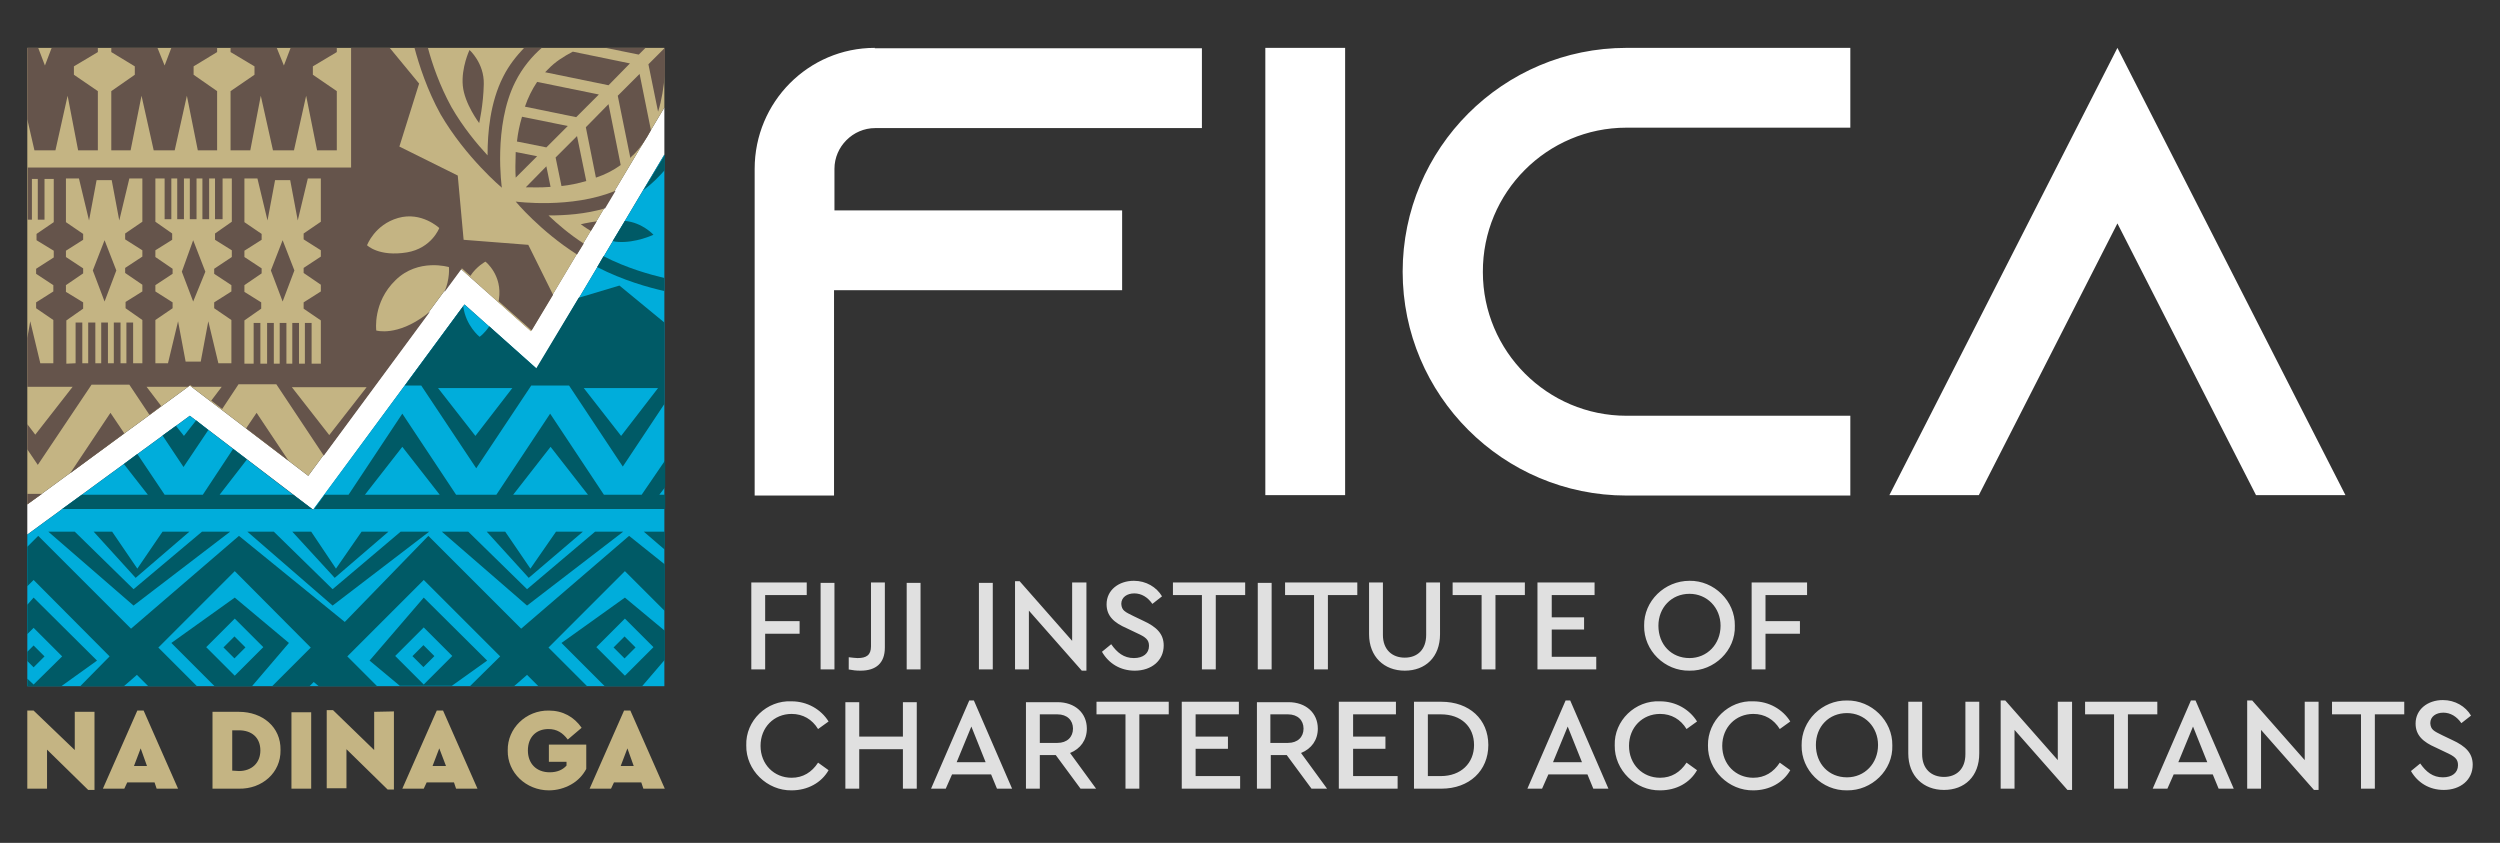<svg xmlns="http://www.w3.org/2000/svg" xmlns:xlink="http://www.w3.org/1999/xlink" id="Layer_1" x="0px" y="0px" viewBox="0 0 595.3 200.7" style="enable-background:new 0 0 595.3 200.7;" xml:space="preserve"><rect x="0" y="0" width="595.3" height="200.7" fill="#333333" stroke="none"/><style type="text/css">	.st0{clip-path:url(#SVGID_00000041264551327631155970000000179295070273212070_);fill:#FFFFFF;}	.st1{clip-path:url(#SVGID_00000030476605833816492210000009796137709433875599_);fill:#E0E0E0;}	.st2{clip-path:url(#SVGID_00000169523924861407970990000017460052481528448402_);fill:#E0E0E0;}	.st3{clip-path:url(#SVGID_00000052784944911731481300000011262815492273480626_);fill:#C4B483;}	.st4{fill:#FFFFFF;}	.st5{fill:#C4B483;}	.st6{fill:#00ADDB;}	.st7{clip-path:url(#SVGID_00000136413420646022526150000003834995085863676827_);fill:#65544B;}	.st8{fill:#65544B;}	.st9{clip-path:url(#SVGID_00000017495140583250269920000002778072186989660817_);fill:#65544B;}	.st10{clip-path:url(#SVGID_00000023969783903195530780000010698783440660145836_);fill:#65544B;}	.st11{clip-path:url(#SVGID_00000149362687446060253680000006386068548412755585_);fill:#65544B;}	.st12{clip-path:url(#SVGID_00000177456692024726892100000004942402552441146518_);fill:#65544B;}	.st13{clip-path:url(#SVGID_00000066517122409370586330000009035937615995727507_);fill:#65544B;}	.st14{clip-path:url(#SVGID_00000038379487438770600560000001254420839089586350_);fill:#65544B;}	.st15{clip-path:url(#SVGID_00000103962489695066106630000010204632866436030139_);fill:#65544B;}	.st16{clip-path:url(#SVGID_00000019662053743015504760000004828075369583642276_);fill:#65544B;}	.st17{clip-path:url(#SVGID_00000183240812074263120450000008796401224998232961_);fill:#65544B;}	.st18{clip-path:url(#SVGID_00000137815807864535279860000004152722361869431687_);fill:#65544B;}	.st19{clip-path:url(#SVGID_00000138538066850968521430000002828698684944520605_);fill:#65544B;}	.st20{clip-path:url(#SVGID_00000018213901258386734210000014083089602922019246_);fill:#65544B;}	.st21{clip-path:url(#SVGID_00000002386872867834222040000001158693641002676896_);fill:#65544B;}	.st22{clip-path:url(#SVGID_00000065774194271013877040000017511923007822636946_);fill:#005A66;}	.st23{clip-path:url(#SVGID_00000071560677314169744810000003458278032343931548_);fill:#005A66;}	.st24{clip-path:url(#SVGID_00000016785333199730453520000014783639889057531065_);fill:#005A66;}	.st25{clip-path:url(#SVGID_00000049202196097234911350000006134310594951006391_);fill:#005A66;}	.st26{fill:#005A66;}</style><g>	<g>		<defs>			<rect id="SVGID_1_" x="-137.9" y="-207.2" width="871.1" height="613.9"></rect>		</defs>		<clipPath id="SVGID_00000160890757042003872330000003412523498271840933_">			<use xlink:href="#SVGID_1_" style="overflow:visible;"></use>		</clipPath>		<path style="clip-path:url(#SVGID_00000160890757042003872330000003412523498271840933_);fill:#FFFFFF;" d="M548.8,98.9   l-44.6-87.5l-44.6,87.5l-9.7,19h21.3l9.7-19l23.3-45.7l23.3,45.7l9.7,19h21.3L548.8,98.9z M387.3,30.4h53.3v-19h-53.3   c-29.4,0-53.3,23.9-53.3,53.3c0,29.4,23.9,53.3,53.3,53.3h53.3v-19h-53.3c-18.9,0-34.2-15.4-34.2-34.2   C353,45.8,368.4,30.4,387.3,30.4 M320.3,11.4h-19v106.5h19V11.4z M208.3,11.4c-15.8,0-28.6,12.9-28.6,28.8V118h18.9V69.1h68.6v-19   h-68.5v-9.9c0-5.3,4.4-9.7,9.7-9.7h77.8v-19H208.3z"></path>	</g>	<g>		<defs>			<rect id="SVGID_00000153695965059413154500000002203986168956360832_" x="-137.9" y="-207.2" width="871.1" height="613.9"></rect>		</defs>		<clipPath id="SVGID_00000075879893204071586520000005809178537213451927_">			<use xlink:href="#SVGID_00000153695965059413154500000002203986168956360832_" style="overflow:visible;"></use>		</clipPath>		<path style="clip-path:url(#SVGID_00000075879893204071586520000005809178537213451927_);fill:#E0E0E0;" d="M177.7,177.5   c-0.1,5.9,5,10.8,10.8,10.7c3.8,0,7.1-1.8,8.8-4.8l-2.5-1.8c-1.5,2.3-3.6,3.6-6.3,3.6c-4.2,0-7.4-3.2-7.4-7.6s3.2-7.6,7.4-7.6   c2.7,0,4.9,1.3,6.3,3.6l2.5-1.8c-1.8-2.9-5.1-4.8-8.8-4.8C182.6,166.7,177.5,171.6,177.7,177.5 M201.3,187.8h3.3v-9.4H215v9.4h3.3   v-20.6H215v8.2h-10.4v-8.2h-3.3V187.8z M237.4,187.8h3.6l-9.1-21h-1.1l-9.1,21h3.5l1.5-3.4h9.3L237.4,187.8z M234.7,181.5h-6.9   l3.5-8.5L234.7,181.5z M261,187.8l-6.2-8.5c2.5-1,4-3.1,4-5.8c0-3.7-2.8-6.3-7-6.3h-7.5v20.6h3.3v-8h3.8l5.9,8L261,187.8   L261,187.8z M247.6,170.1h4.2c2.3,0,3.7,1.4,3.7,3.4c0,2-1.4,3.4-3.7,3.4h-4.2V170.1z M268,187.8h3.3v-17.7h7v-3h-17.2v3h6.9   V187.8z M281.4,187.8h13.9v-3h-10.6v-6.5h7.7v-2.9h-7.7v-5.3H295v-3h-13.6V187.8z M316,187.8l-6.2-8.5c2.5-1,4-3.1,4-5.8   c0-3.7-2.8-6.3-7-6.3h-7.5v20.6h3.3v-8h3.8l5.9,8L316,187.8L316,187.8z M302.5,170.1h4.2c2.3,0,3.7,1.4,3.7,3.4   c0,2-1.4,3.4-3.7,3.4h-4.2V170.1z M318.9,187.8h13.9v-3h-10.6v-6.5h7.7v-2.9h-7.7v-5.3h10.2v-3h-13.6V187.8z M336.7,187.8h6.5   c6.7,0,11.2-4.3,11.2-10.4c0-6.1-4.5-10.3-11.2-10.3h-6.5V187.8z M340,184.8v-14.7h3.1c4.8,0,7.9,2.9,7.9,7.3   c0,4.3-3.1,7.4-7.9,7.4H340z M379.4,187.8h3.6l-9.1-21h-1.1l-9.1,21h3.5l1.5-3.4h9.3L379.4,187.8z M376.7,181.5h-6.9l3.5-8.5   L376.7,181.5z M384.5,177.5c-0.1,5.9,5,10.8,10.8,10.7c3.9,0,7.1-1.8,8.8-4.8l-2.5-1.8c-1.5,2.3-3.6,3.6-6.3,3.6   c-4.2,0-7.4-3.2-7.4-7.6s3.2-7.6,7.4-7.6c2.7,0,4.9,1.3,6.3,3.6l2.5-1.8c-1.8-2.9-5.1-4.8-8.8-4.8   C389.4,166.7,384.3,171.6,384.5,177.5 M406.7,177.5c-0.1,5.9,5,10.8,10.8,10.7c3.8,0,7.1-1.8,8.8-4.8l-2.5-1.8   c-1.5,2.3-3.6,3.6-6.3,3.6c-4.2,0-7.4-3.2-7.4-7.6s3.2-7.6,7.4-7.6c2.7,0,4.9,1.3,6.3,3.6l2.5-1.8c-1.8-2.9-5.1-4.8-8.8-4.8   C411.7,166.7,406.6,171.6,406.7,177.5 M429,177.5c-0.1,5.9,4.9,10.8,10.8,10.7c5.9,0.1,11-4.8,10.8-10.7c0.1-5.9-5-10.8-10.8-10.7   C433.9,166.7,428.9,171.6,429,177.5 M447.2,177.4c0,4.4-3.2,7.7-7.4,7.7c-4.3,0-7.4-3.2-7.4-7.7c0-4.4,3.1-7.6,7.4-7.6   C444,169.8,447.2,173.1,447.2,177.4 M454.4,179.4c0,5.4,3.6,8.7,8.5,8.7c4.9,0,8.4-3.2,8.4-8.7v-12.3H468v12.5   c0,3.5-2.1,5.4-5.1,5.4c-3,0-5.2-1.9-5.2-5.4v-12.5h-3.3V179.4z M490,167.1v13.9l-12.5-14.2h-1.1v21h3.3v-14l12.6,14.3h1.1v-21   H490z M503.4,187.8h3.3v-17.7h7v-3h-17.2v3h6.9L503.4,187.8L503.4,187.8z M528.3,187.8h3.6l-9.1-21h-1.1l-9.1,21h3.5l1.5-3.4h9.3   L528.3,187.8z M525.6,181.5h-6.9l3.5-8.5L525.6,181.5z M548.8,167.1v13.9l-12.5-14.2h-1.2v21h3.3v-14l12.6,14.3h1.1v-21H548.8z    M562.2,187.8h3.3v-17.7h7v-3h-17.2v3h6.9V187.8z M574.1,183.6c1.6,2.8,4.4,4.5,7.8,4.5c4,0,6.9-2.4,6.9-6c0-2.7-1.6-4.4-4.9-5.9   l-2.3-1.1c-2-1-2.8-1.3-2.9-2.9c0-1.6,1.4-2.5,3.1-2.5s3.2,0.9,4.3,2.5l2.3-1.8c-1.3-2.2-3.8-3.7-6.7-3.7c-3.6,0-6.5,2.2-6.5,5.6   c0,2.8,1.8,4.4,4.8,5.7l2.3,1.1c2.2,1,3,1.6,3,3.1c0,1.8-1.4,2.9-3.6,2.9c-2.4,0-4-1.3-5.4-3.3L574.1,183.6z"></path>	</g>	<g>		<defs>			<rect id="SVGID_00000158716692231839872980000018421426356295424170_" x="-137.9" y="-207.2" width="871.1" height="613.9"></rect>		</defs>		<clipPath id="SVGID_00000093160907099047946110000009826740913379003807_">			<use xlink:href="#SVGID_00000158716692231839872980000018421426356295424170_" style="overflow:visible;"></use>		</clipPath>		<path style="clip-path:url(#SVGID_00000093160907099047946110000009826740913379003807_);fill:#E0E0E0;" d="M178.9,159.4h3.3v-8.5   h8.2v-3h-8.2v-6.2h9.9v-3h-13.2V159.4z M195.4,159.4h3.3v-20.6h-3.3V159.4z M202,159.4c1,0.2,1.9,0.3,2.9,0.3   c3.7,0,5.8-1.8,5.8-5.5v-15.5h-3.3v15.2c0,2.1-1.1,2.8-3.2,2.8c-0.5,0-1.2-0.1-2.1-0.2V159.4z M215.9,159.4h3.3v-20.6h-3.3V159.4z    M233.1,159.4h3.3v-20.6h-3.3V159.4z M255.3,138.7v13.9l-12.5-14.2h-1.1v21h3.3v-14l12.6,14.3h1.1v-21H255.3z M262.4,155.2   c1.6,2.8,4.4,4.5,7.8,4.5c4,0,6.9-2.4,6.9-6c0-2.7-1.6-4.4-4.9-5.9l-2.3-1.1c-2-1-2.8-1.3-2.9-2.9c0-1.6,1.4-2.5,3.1-2.5   s3.2,0.9,4.3,2.5l2.3-1.8c-1.3-2.2-3.8-3.7-6.7-3.7c-3.6,0-6.5,2.2-6.5,5.6c0,2.8,1.8,4.4,4.8,5.7l2.3,1.1c2.2,1,3,1.6,3,3.1   c0,1.8-1.4,2.9-3.6,2.9c-2.4,0-4-1.3-5.4-3.3L262.4,155.2z M286.2,159.4h3.3v-17.7h7v-3h-17.2v3h6.9V159.4z M299.5,159.4h3.3   v-20.6h-3.3V159.4z M312.9,159.4h3.3v-17.7h7v-3H306v3h6.9V159.4z M326,151c0,5.4,3.6,8.7,8.5,8.7c4.9,0,8.4-3.2,8.4-8.7v-12.3   h-3.3v12.5c0,3.5-2.1,5.4-5.1,5.4c-3,0-5.2-1.9-5.2-5.4v-12.5h-3.3L326,151L326,151z M352.8,159.4h3.3v-17.7h7v-3h-17.2v3h6.9   V159.4z M366.2,159.4h13.9v-3h-10.6v-6.5h7.7V147h-7.7v-5.3h10.2v-3h-13.6V159.4z M391.5,149c-0.1,5.9,4.9,10.8,10.8,10.7   c5.9,0.1,11-4.8,10.8-10.7c0.1-5.9-5-10.8-10.8-10.7C396.4,138.3,391.4,143.1,391.5,149 M409.7,149c0,4.4-3.2,7.7-7.4,7.7   c-4.3,0-7.4-3.2-7.4-7.7c0-4.3,3.1-7.6,7.4-7.6C406.5,141.4,409.7,144.7,409.7,149 M417.1,159.4h3.3v-8.5h8.2v-3h-8.2v-6.2h9.9v-3   h-13.2V159.4z"></path>	</g>	<g>		<defs>			<rect id="SVGID_00000059274255824856196530000008470250765263037057_" x="-137.9" y="-207.2" width="871.1" height="613.9"></rect>		</defs>		<clipPath id="SVGID_00000070800516707544592940000006653673806580726698_">			<use xlink:href="#SVGID_00000059274255824856196530000008470250765263037057_" style="overflow:visible;"></use>		</clipPath>		<path style="clip-path:url(#SVGID_00000070800516707544592940000006653673806580726698_);fill:#C4B483;" d="M17.8,169.5v9.1   L8,169.2H6.5v18.6h4.7v-9.3l9.8,9.6h1.5v-18.6L17.8,169.5L17.8,169.5z M37.3,187.8h5.1l-8.2-18.6h-1.5l-8.2,18.6h5.1l0.7-1.5h6.5   L37.3,187.8z M35,182.4h-3.1l1.6-4.2L35,182.4z M50.6,187.8h6.3c5.5,0.1,10-3.8,9.9-9.2c0.1-5.5-4.3-9.1-9.9-9.1h-6.3V187.8z    M55.3,183.5v-9.6h1.6c3,0,5.1,1.7,5.1,4.8c0,3-2.1,4.9-5.1,4.9L55.3,183.5L55.3,183.5z M69.4,187.8h4.7v-18.2h-4.7V187.8z    M89.1,169.5v9.1l-9.8-9.5h-1.5v18.6h4.7v-9.3l9.8,9.6h1.5v-18.6L89.1,169.5L89.1,169.5z M108.6,187.8h5.1l-8.2-18.6h-1.5   l-8.2,18.6h5.1l0.7-1.5h6.5L108.6,187.8z M106.2,182.4h-3.2l1.6-4.2L106.2,182.4z M120.9,178.7c-0.1,5.3,4.4,9.5,9.8,9.5   c1.9,0,3.7-0.5,5.3-1.4c1.6-0.9,2.8-2.2,3.6-3.7v-5.8h-8.9v4.1h4.2v0.9c-0.9,1-2.2,1.6-4,1.6c-3.2,0-5.2-2.1-5.2-5.2   c0-3.1,1.9-5.1,4.9-5.1c2,0,3.4,0.9,4.6,2.5l3.3-2.8c-1.8-2.6-4.5-4.1-7.8-4.1C125.3,169.1,120.8,173.4,120.9,178.7 M153.2,187.8   h5.1l-8.2-18.6h-1.5l-8.2,18.6h5.1l0.7-1.5h6.5L153.2,187.8z M150.9,182.4h-3.1l1.6-4.2L150.9,182.4z"></path>	</g></g><polygon class="st4" points="6.5,127.3 6.5,120.1 45.2,91.8 73.4,113.3 109.7,64 126.4,78.8 158.2,25.6 158.2,36.8 127.8,87.9  110.6,72.5 74.6,121.4 45.2,99 "></polygon><polygon class="st5" points="45.2,91.8 73.4,113.3 109.7,64 126.4,78.9 158.2,25.6 158.2,11.4 6.5,11.4 6.5,120.1 "></polygon><polygon class="st6" points="127.8,87.8 110.6,72.5 74.5,121.4 45.2,99 6.5,127.3 6.5,163.4 158.2,163.4 158.2,36.8 "></polygon><g>	<g>		<defs>			<rect id="SVGID_00000165226460587319955830000017454870776669490822_" x="-137.9" y="-207.2" width="871.1" height="613.9"></rect>		</defs>		<clipPath id="SVGID_00000101088177583737037120000000925847700328540553_">			<use xlink:href="#SVGID_00000165226460587319955830000017454870776669490822_" style="overflow:visible;"></use>		</clipPath>		<path style="clip-path:url(#SVGID_00000101088177583737037120000000925847700328540553_);fill:#65544B;" d="M119.5,44.7   c0,0-2.1-14.7,3.2-25.2c1.7-3.4,4-6.1,6.3-8.1h-4.2c-1.8,1.9-3.6,4.1-5,6.9c-3.1,6.1-3.7,13.4-3.7,18.5V37   c-2.6-2.8-5.9-6.8-8.6-11.5c-2.8-5.1-4.6-10.3-5.6-14.1h-3.2c1.1,4.1,3,10,6.2,15.8C110.9,37.5,119.5,44.7,119.5,44.7"></path>	</g></g><polygon class="st8" points="33.7,22.8 36.6,35.8 37.3,35.8 40.9,35.8 41.6,35.8 44.5,22.8 47.1,35.8 51.7,35.8 51.7,21.7  46.1,17.8 46.1,15.8 51.7,12.4 51.7,11.4 40.8,11.4 39.2,15.6 37.5,11.4 26.5,11.4 26.5,12.4 32.1,15.8 32.1,17.8 26.5,21.7  26.5,35.8 31.1,35.8 "></polygon><g>	<g>		<defs>			<rect id="SVGID_00000137100681120776910550000015851506578807627175_" x="-137.9" y="-207.2" width="871.1" height="613.9"></rect>		</defs>		<clipPath id="SVGID_00000032635706982920107900000001214891144759906979_">			<use xlink:href="#SVGID_00000137100681120776910550000015851506578807627175_" style="overflow:visible;"></use>		</clipPath>		<path style="clip-path:url(#SVGID_00000032635706982920107900000001214891144759906979_);fill:#65544B;" d="M114.1,29.3   c0,0,1-4.3,1.1-9.3c0.1-5-3.4-8.1-3.4-8.1s-2,4.2-1.6,8.5C110.6,24.7,114.1,29.3,114.1,29.3"></path>	</g>	<g>		<defs>			<rect id="SVGID_00000179633707844269768600000010664792199051520700_" x="-137.9" y="-207.2" width="871.1" height="613.9"></rect>		</defs>		<clipPath id="SVGID_00000127004288653395522400000005882400358185946539_">			<use xlink:href="#SVGID_00000179633707844269768600000010664792199051520700_" style="overflow:visible;"></use>		</clipPath>		<path style="clip-path:url(#SVGID_00000127004288653395522400000005882400358185946539_);fill:#65544B;" d="M150,15.1l-13.6-2.8   c-2.1,1.1-4.2,2.4-5.9,4.2c-0.2,0.2-0.5,0.5-0.7,0.7l15.1,3.1L150,15.1z"></path>	</g></g><polygon class="st8" points="62.1,22.8 65,35.8 65.7,35.8 69.4,35.8 70,35.8 72.9,22.8 75.5,35.8 80.2,35.8 80.2,21.7 74.5,17.8  74.5,15.8 80.2,12.4 80.2,11.4 69.2,11.4 67.6,15.6 65.9,11.4 54.9,11.4 54.9,12.4 60.6,15.8 60.6,17.8 54.9,21.7 54.9,35.8  59.6,35.8 "></polygon><polygon class="st8" points="8.8,35.8 12.5,35.8 13.2,35.8 16.1,22.8 18.6,35.8 23.3,35.8 23.3,21.7 17.6,17.8 17.6,15.8 23.3,12.4  23.3,11.4 12.3,11.4 10.7,15.6 9.1,11.4 6.5,11.4 6.5,28.4 8.2,35.8 "></polygon><polygon class="st8" points="48.9,64.7 46,57.2 43.3,64.7 46,71.8 "></polygon><polygon class="st8" points="70.1,64.4 67.3,57.2 64.5,64.4 67.3,71.8 "></polygon><g>	<g>		<defs>			<rect id="SVGID_00000044179934780655422210000015187067793013287835_" x="-137.9" y="-207.2" width="871.1" height="613.9"></rect>		</defs>		<clipPath id="SVGID_00000028302964076463035500000002580853848942402708_">			<use xlink:href="#SVGID_00000044179934780655422210000015187067793013287835_" style="overflow:visible;"></use>		</clipPath>		<path style="clip-path:url(#SVGID_00000028302964076463035500000002580853848942402708_);fill:#65544B;" d="M139.5,30.3l2.4,12   c2.1-0.7,4.1-1.7,5.9-3l-2.9-14.5L139.5,30.3z"></path>	</g>	<g>		<defs>			<rect id="SVGID_00000100346344734177591170000014653653749364031632_" x="-137.9" y="-207.2" width="871.1" height="613.9"></rect>		</defs>		<clipPath id="SVGID_00000086674895664778090990000004787468016087316125_">			<use xlink:href="#SVGID_00000100346344734177591170000014653653749364031632_" style="overflow:visible;"></use>		</clipPath>		<path style="clip-path:url(#SVGID_00000086674895664778090990000004787468016087316125_);fill:#65544B;" d="M122.8,48   c0,0,5.8,7,14.6,12.6l1.6-2.6c-3.4-2.2-6.3-4.7-8.4-6.7h0.2c3.7,0,8.6-0.3,13.3-1.7l2.5-4.2C136.1,49.8,122.8,48,122.8,48"></path>	</g>	<g>		<defs>			<rect id="SVGID_00000086660797535666353710000018362144870917712035_" x="-137.9" y="-207.2" width="871.1" height="613.9"></rect>		</defs>		<clipPath id="SVGID_00000147938626649892761210000001782943416816289676_">			<use xlink:href="#SVGID_00000086660797535666353710000018362144870917712035_" style="overflow:visible;"></use>		</clipPath>		<path style="clip-path:url(#SVGID_00000147938626649892761210000001782943416816289676_);fill:#65544B;" d="M132.3,37.5l1.4,6.8   c1.9-0.2,3.9-0.6,5.9-1.2l-2.2-10.7L132.3,37.5z"></path>	</g>	<g>		<defs>			<rect id="SVGID_00000036230004112818719490000018157225618012273301_" x="-137.9" y="-207.2" width="871.1" height="613.9"></rect>		</defs>		<clipPath id="SVGID_00000144339114443638375430000002891342337354795686_">			<use xlink:href="#SVGID_00000036230004112818719490000018157225618012273301_" style="overflow:visible;"></use>		</clipPath>		<path style="clip-path:url(#SVGID_00000144339114443638375430000002891342337354795686_);fill:#65544B;" d="M150.8,36.9   c1.8-1.8,3.1-3.8,4.2-5.9l-2.7-13.4l-5.2,5.2l3,14.8C150.3,37.4,150.5,37.1,150.8,36.9"></path>	</g>	<g>		<defs>			<rect id="SVGID_00000098215226524939274420000002873894657967876500_" x="-137.9" y="-207.2" width="871.1" height="613.9"></rect>		</defs>		<clipPath id="SVGID_00000012434368334896947100000016121614632402826890_">			<use xlink:href="#SVGID_00000098215226524939274420000002873894657967876500_" style="overflow:visible;"></use>		</clipPath>		<path style="clip-path:url(#SVGID_00000012434368334896947100000016121614632402826890_);fill:#65544B;" d="M140.7,55l1.4-2.3   c-2.2,0.3-3.8,0.7-3.8,0.7S139.2,54.1,140.7,55"></path>	</g>	<g>		<defs>			<rect id="SVGID_00000072965002635572545470000017123022811979114431_" x="-137.9" y="-207.2" width="871.1" height="613.9"></rect>		</defs>		<clipPath id="SVGID_00000010291267515306682920000013771475866169783446_">			<use xlink:href="#SVGID_00000072965002635572545470000017123022811979114431_" style="overflow:visible;"></use>		</clipPath>		<path style="clip-path:url(#SVGID_00000010291267515306682920000013771475866169783446_);fill:#65544B;" d="M158.3,18.1v-6.7   l-3.9,3.9l2.3,11.3C157.6,23.8,158,20.8,158.3,18.1"></path>	</g></g><polygon class="st8" points="153.7,11.4 144.2,11.4 152.1,13 "></polygon><g>	<g>		<defs>			<rect id="SVGID_00000048487825937792892070000016737148541373972667_" x="-137.9" y="-207.2" width="871.1" height="613.9"></rect>		</defs>		<clipPath id="SVGID_00000143588401040804428890000015041932013370857629_">			<use xlink:href="#SVGID_00000048487825937792892070000016737148541373972667_" style="overflow:visible;"></use>		</clipPath>		<path style="clip-path:url(#SVGID_00000143588401040804428890000015041932013370857629_);fill:#65544B;" d="M122.8,42.3l5.1-5.1   l-5.1-1C122.7,38.7,122.7,40.9,122.8,42.3"></path>	</g>	<g>		<defs>			<rect id="SVGID_00000169543833945708363590000018195769985191411625_" x="-137.9" y="-207.2" width="871.1" height="613.9"></rect>		</defs>		<clipPath id="SVGID_00000038381645715466577660000015292700083400475781_">			<use xlink:href="#SVGID_00000169543833945708363590000018195769985191411625_" style="overflow:visible;"></use>		</clipPath>		<path style="clip-path:url(#SVGID_00000038381645715466577660000015292700083400475781_);fill:#65544B;" d="M123.1,33.7l7,1.4   l5.1-5.1l-10.9-2.2C123.7,29.8,123.3,31.8,123.1,33.7"></path>	</g>	<g>		<defs>			<rect id="SVGID_00000029047706672846329140000013492727453487997374_" x="-137.9" y="-207.2" width="871.1" height="613.9"></rect>		</defs>		<clipPath id="SVGID_00000145748126045764671140000002099347908203328170_">			<use xlink:href="#SVGID_00000029047706672846329140000013492727453487997374_" style="overflow:visible;"></use>		</clipPath>		<path style="clip-path:url(#SVGID_00000145748126045764671140000002099347908203328170_);fill:#65544B;" d="M131.1,44.5l-1-4.9   l-4.9,5C126.7,44.6,128.7,44.7,131.1,44.5"></path>	</g>	<g>		<defs>			<rect id="SVGID_00000077314650344288067450000015219915281394686860_" x="-137.9" y="-207.2" width="871.1" height="613.9"></rect>		</defs>		<clipPath id="SVGID_00000027581503375102171770000007331164910908879251_">			<use xlink:href="#SVGID_00000077314650344288067450000015219915281394686860_" style="overflow:visible;"></use>		</clipPath>		<path style="clip-path:url(#SVGID_00000027581503375102171770000007331164910908879251_);fill:#65544B;" d="M125,25.4l12.2,2.5   l5.4-5.4l-14.7-3C126.7,21.3,125.7,23.3,125,25.4"></path>	</g></g><polygon class="st8" points="27.7,64.4 24.9,57.2 22.1,64.4 24.9,71.8 "></polygon><g>	<g>		<defs>			<rect id="SVGID_00000150091696315210291640000002777887687612452779_" x="-137.9" y="-207.2" width="871.1" height="613.9"></rect>		</defs>		<clipPath id="SVGID_00000000920216587949874820000000788800952840033693_">			<use xlink:href="#SVGID_00000150091696315210291640000002777887687612452779_" style="overflow:visible;"></use>		</clipPath>		<path style="clip-path:url(#SVGID_00000000920216587949874820000000788800952840033693_);fill:#65544B;" d="M15.8,86.6V76.3l4-2.8   V72l-4.1-2.5v-1.6l4.1-2.8v-1.2l-4.1-2.7v-1.5l4.1-2.6v-1.4l-4.1-2.8V42.5h3.1l2.4,10l1.8-9.6h0.5h2.6h0.5l1.8,9.6l2.4-10h3.1   v10.3l-4.1,2.8v1.4l4.1,2.6v1.5l-4.1,2.7v1.2l4.1,2.8v1.6l-4,2.5v1.5l4,2.8v10.3h-2.2v-9.7h-1.6v9.7h-1.4v-9.7h-1.6v9.7h-1.4v-9.7   h-1.6v9.7h-1.4v-9.7H21v9.7h-1.4v-9.7H18v9.7L15.8,86.6L15.8,86.6z M37,76.2l4.1-2.8V72L37,69.4v-1.5l4.1-2.7V64L37,61.2v-1.6   l4-2.5v-1.5l-4-2.8V42.5h2.2v9.7h1.6v-9.7h1.4v9.7h1.6v-9.7h1.4v9.7h1.6v-9.7h1.4v9.7h1.6v-9.7h1.4v9.7H53v-9.7h2.2v10.3l-4,2.8   v1.5l4,2.5v1.6L51,64v1.2l4.1,2.7v1.5L51,72v1.4l4.1,2.8v10.3H52l-2.4-10l-1.8,9.6h-0.5h-2.6h-0.5l-1.8-9.6l-2.4,10H37L37,76.2   L37,76.2z M58.2,76.3l4-2.8V72l-4-2.5v-1.6l4.1-2.8v-1.2l-4.1-2.7v-1.5l4.1-2.6v-1.4l-4.1-2.8V42.5h3.1l2.4,10l1.8-9.6H66h2.6h0.5   l1.8,9.6l2.4-10h3.1v10.3l-4.1,2.8v1.4l4.1,2.6v1.5l-4.1,2.7v1.2l4.1,2.8v1.6L72.3,72v1.5l4.1,2.8v10.3h-2.2v-9.7h-1.6v9.7h-1.4   v-9.7h-1.6v9.7h-1.4v-9.7h-1.6v9.7h-1.4v-9.7h-1.6v9.7H62v-9.7h-1.6v9.7h-2.2L58.2,76.3L58.2,76.3z M87.3,92.2l-8.9,11.4   l-8.9-11.4H87.3z M94.8,51.9c5.6-1.6,9.8,2.4,9.8,2.4s-1.8,4.8-7.7,5.8c-6.7,1.1-9.5-1.7-9.5-1.7S89.2,53.5,94.8,51.9 M21.8,91.6   L21.8,91.6h9l0,0l4.8,7.2l2.8-2.1l-3.5-4.6h9.8l0.6-0.4l0.6,0.4h6.9l-2.5,3.3l2.6,2l3.9-5.9l0,0h9l0,0l11.3,17l25.3-34.3   c-0.3,0.2-0.6,0.5-0.9,0.7c-7,5.3-11.9,3.8-11.9,3.8s-0.9-6.7,4.6-12c5.4-5.3,12.7-3.1,12.7-3.1s0.3,2.8-1.1,6l4.2-5.7l2,1.8   c1.5-2.3,3.6-3.4,3.6-3.4s4.1,3.2,3.2,9c0,0.1,0,0.2-0.1,0.4l7.9,7l5.1-8.5l-5.9-11.9l-15.4-1.2L109,41.8l-13.9-6.9l4.7-15l-7-8.5   h-9.2v28.5h-77v12.4h1v-9.7h1.4v9.7h1.6v-9.7h2.2v10.3l-4.1,2.8v1.5l4.1,2.5v1.6L8.6,64v1.2l4.1,2.7v1.5L8.6,72v1.4l4.1,2.8v10.3   H9.6l-2.4-10l-0.7,4v11.6h10.8l-8.9,11.4l-1.9-2.5v6l2.5,3.7L21.8,91.6z"></path>	</g></g><polygon class="st8" points="26.3,98.3 16.7,112.7 29.6,103.2 "></polygon><polygon class="st8" points="58.6,102 68.7,109.7 61.1,98.3 "></polygon><polygon class="st8" points="10,117.6 6.5,117.6 6.5,120.1 "></polygon><g>	<g>		<defs>			<rect id="SVGID_00000111190375542305588670000013100150540976406667_" x="-137.9" y="-207.2" width="871.1" height="613.9"></rect>		</defs>		<clipPath id="SVGID_00000062155718029623345040000011009257024021852841_">			<use xlink:href="#SVGID_00000111190375542305588670000013100150540976406667_" style="overflow:visible;"></use>		</clipPath>		<path style="clip-path:url(#SVGID_00000062155718029623345040000011009257024021852841_);fill:#005A66;" d="M147.9,103.8L139,92.4   h17.7L147.9,103.8z M113.2,103.8l-8.9-11.4h17.7L113.2,103.8z M137.8,70.9l-10.1,16.8l-11.2-10c-1.2,1.8-2.3,2.5-2.3,2.5   s-3.3-2.6-3.9-7.3L96.4,91.8h3.9l0,0l13.1,19.7l13.1-19.7l0,0h9l0,0l12.8,19.3l9.9-14.9V76.8l-10.7-8.8L137.8,70.9z"></path>	</g>	<g>		<defs>			<rect id="SVGID_00000028302345570453230820000011600241563708596152_" x="-137.9" y="-207.2" width="871.1" height="613.9"></rect>		</defs>		<clipPath id="SVGID_00000165215149858047771430000017468157987775903381_">			<use xlink:href="#SVGID_00000028302345570453230820000011600241563708596152_" style="overflow:visible;"></use>		</clipPath>		<path style="clip-path:url(#SVGID_00000165215149858047771430000017468157987775903381_);fill:#005A66;" d="M142.2,63.6   c6.2,3.2,12.4,4.9,16,5.7v-3.1c-3.3-0.8-8.9-2.3-14.5-5.2L142.2,63.6z"></path>	</g>	<g>		<defs>			<rect id="SVGID_00000102543784287290519510000009646456540791119243_" x="-137.9" y="-207.2" width="871.1" height="613.9"></rect>		</defs>		<clipPath id="SVGID_00000090984200989053287440000003470416976107375762_">			<use xlink:href="#SVGID_00000102543784287290519510000009646456540791119243_" style="overflow:visible;"></use>		</clipPath>		<path style="clip-path:url(#SVGID_00000090984200989053287440000003470416976107375762_);fill:#005A66;" d="M153.2,45.3   c2-1.5,3.7-3.2,5.1-4.8v-3.6L153.2,45.3z"></path>	</g>	<g>		<defs>			<rect id="SVGID_00000132089288418383117570000001800479246109158586_" x="-137.9" y="-207.2" width="871.1" height="613.9"></rect>		</defs>		<clipPath id="SVGID_00000088108483161703857180000014304411259090994839_">			<use xlink:href="#SVGID_00000132089288418383117570000001800479246109158586_" style="overflow:visible;"></use>		</clipPath>		<path style="clip-path:url(#SVGID_00000088108483161703857180000014304411259090994839_);fill:#005A66;" d="M155.6,55.9   c0,0-2.6-2.9-6.8-3.3l-2.9,4.8c0.4,0.1,0.8,0.2,1.2,0.2C151.4,57.9,155.6,55.9,155.6,55.9"></path>	</g></g><polygon class="st26" points="8,142.3 6.5,144 6.5,151 8,149.5 14.8,156.3 8,163 6.5,161.6 6.5,163.4 14.6,163.4 23.1,157.3 "></polygon><path class="st26" d="M55.9,160.9l-6.8-6.8l6.8-6.8l6.8,6.8L55.9,160.9z M55.9,142.3l-15.1,10.8l10.3,10.3H60l8.8-10.3L55.9,142.3z"></path><rect x="99" y="154.4" transform="matrix(0.707 -0.707 0.707 0.707 -80.947 117.066)" class="st26" width="3.7" height="3.7"></rect><path class="st26" d="M100.9,163l-6.8-6.8l6.8-6.8l6.8,6.8L100.9,163z M100.9,142.3L88,157.3l7.2,6h12.4l8.4-6L100.9,142.3z"></path><path class="st26" d="M122.2,117.8l8.9-11.4l8.9,11.4C140,117.8,122.2,117.8,122.2,117.8z M86.9,117.8l8.9-11.4l8.9,11.4 C104.7,117.8,86.9,117.8,86.9,117.8z M152.8,117.8L152.8,117.8h-9L131,98.5l-12.8,19.3h-0.6h-8.4h-0.6L95.8,98.5l-12.8,19.3h-5.7 l-2.5,3.4h83.6v-3.4h-1.4l1.4-1.8v-6.4L152.8,117.8z"></path><polygon class="st26" points="138.8,126.6 132.4,126.6 126.3,135.4 120.3,126.6 115.9,126.6 125.9,137.6 "></polygon><rect x="146.9" y="152.3" transform="matrix(0.707 -0.707 0.707 0.707 -65.432 150.35)" class="st26" width="3.7" height="3.7"></rect><polygon class="st26" points="158.3,130.9 158.3,126.6 153.3,126.6 "></polygon><polygon class="st26" points="105.2,126.6 125.5,144.2 148.4,126.6 141.7,126.6 125.5,140.3 111.5,126.6 "></polygon><polygon class="st26" points="124.1,149.7 102,127.6 82.1,148.1 56.9,127.6 31.2,149.7 9.1,127.6 6.5,130.2 6.5,139.6 8,138.1  26.1,156.3 19.1,163.4 29.5,163.4 32.6,160.7 35.3,163.4 46.9,163.4 37.7,154.2 55.9,136 74,154.2 64.8,163.4 73.7,163.4  74.7,162.4 75.9,163.4 89.8,163.4 82.7,156.3 100.9,138.1 119.1,156.3 111.9,163.4 122.4,163.4 125.5,160.7 128.2,163.4  139.8,163.4 130.6,154.2 148.8,136 158.3,145.5 158.3,134.4 149.8,127.6 "></polygon><path class="st26" d="M148.8,160.9l-6.8-6.8l6.8-6.8l6.8,6.8L148.8,160.9z M133.7,153.1l10.3,10.3h8.9l5.4-6.3v-6.9l-9.5-7.9 L133.7,153.1z"></path><rect x="54" y="152.3" transform="matrix(0.707 -0.707 0.707 0.707 -92.643 84.662)" class="st26" width="3.7" height="3.7"></rect><polygon class="st26" points="52.3,117.8 58.8,109.4 55.5,106.9 48.3,117.8 48.1,117.8 39.3,117.8 39.2,117.8 32.7,108.1  29.5,110.5 35.2,117.8 19.5,117.8 14.8,121.2 74.3,121.2 69.8,117.8 "></polygon><polygon class="st26" points="65.2,126.6 58.9,126.6 79.2,144.2 102.2,126.6 95.4,126.6 79.2,140.3 "></polygon><polygon class="st26" points="10.6,156.3 8,153.7 6.5,155.2 6.5,157.4 8,158.9 "></polygon><polygon class="st26" points="80,135.4 74.1,126.6 69.6,126.6 79.7,137.6 92.5,126.6 86.1,126.6 "></polygon><polygon class="st26" points="43.7,111.2 49.6,102.4 46.7,100.1 43.8,103.8 41.9,101.4 38.7,103.7 "></polygon><polygon class="st26" points="11.5,126.6 31.8,144.2 54.8,126.6 48.1,126.6 31.8,140.3 17.8,126.6 "></polygon><polygon class="st26" points="45.1,126.6 38.7,126.6 32.7,135.4 26.7,126.6 22.3,126.6 32.3,137.6 "></polygon></svg>